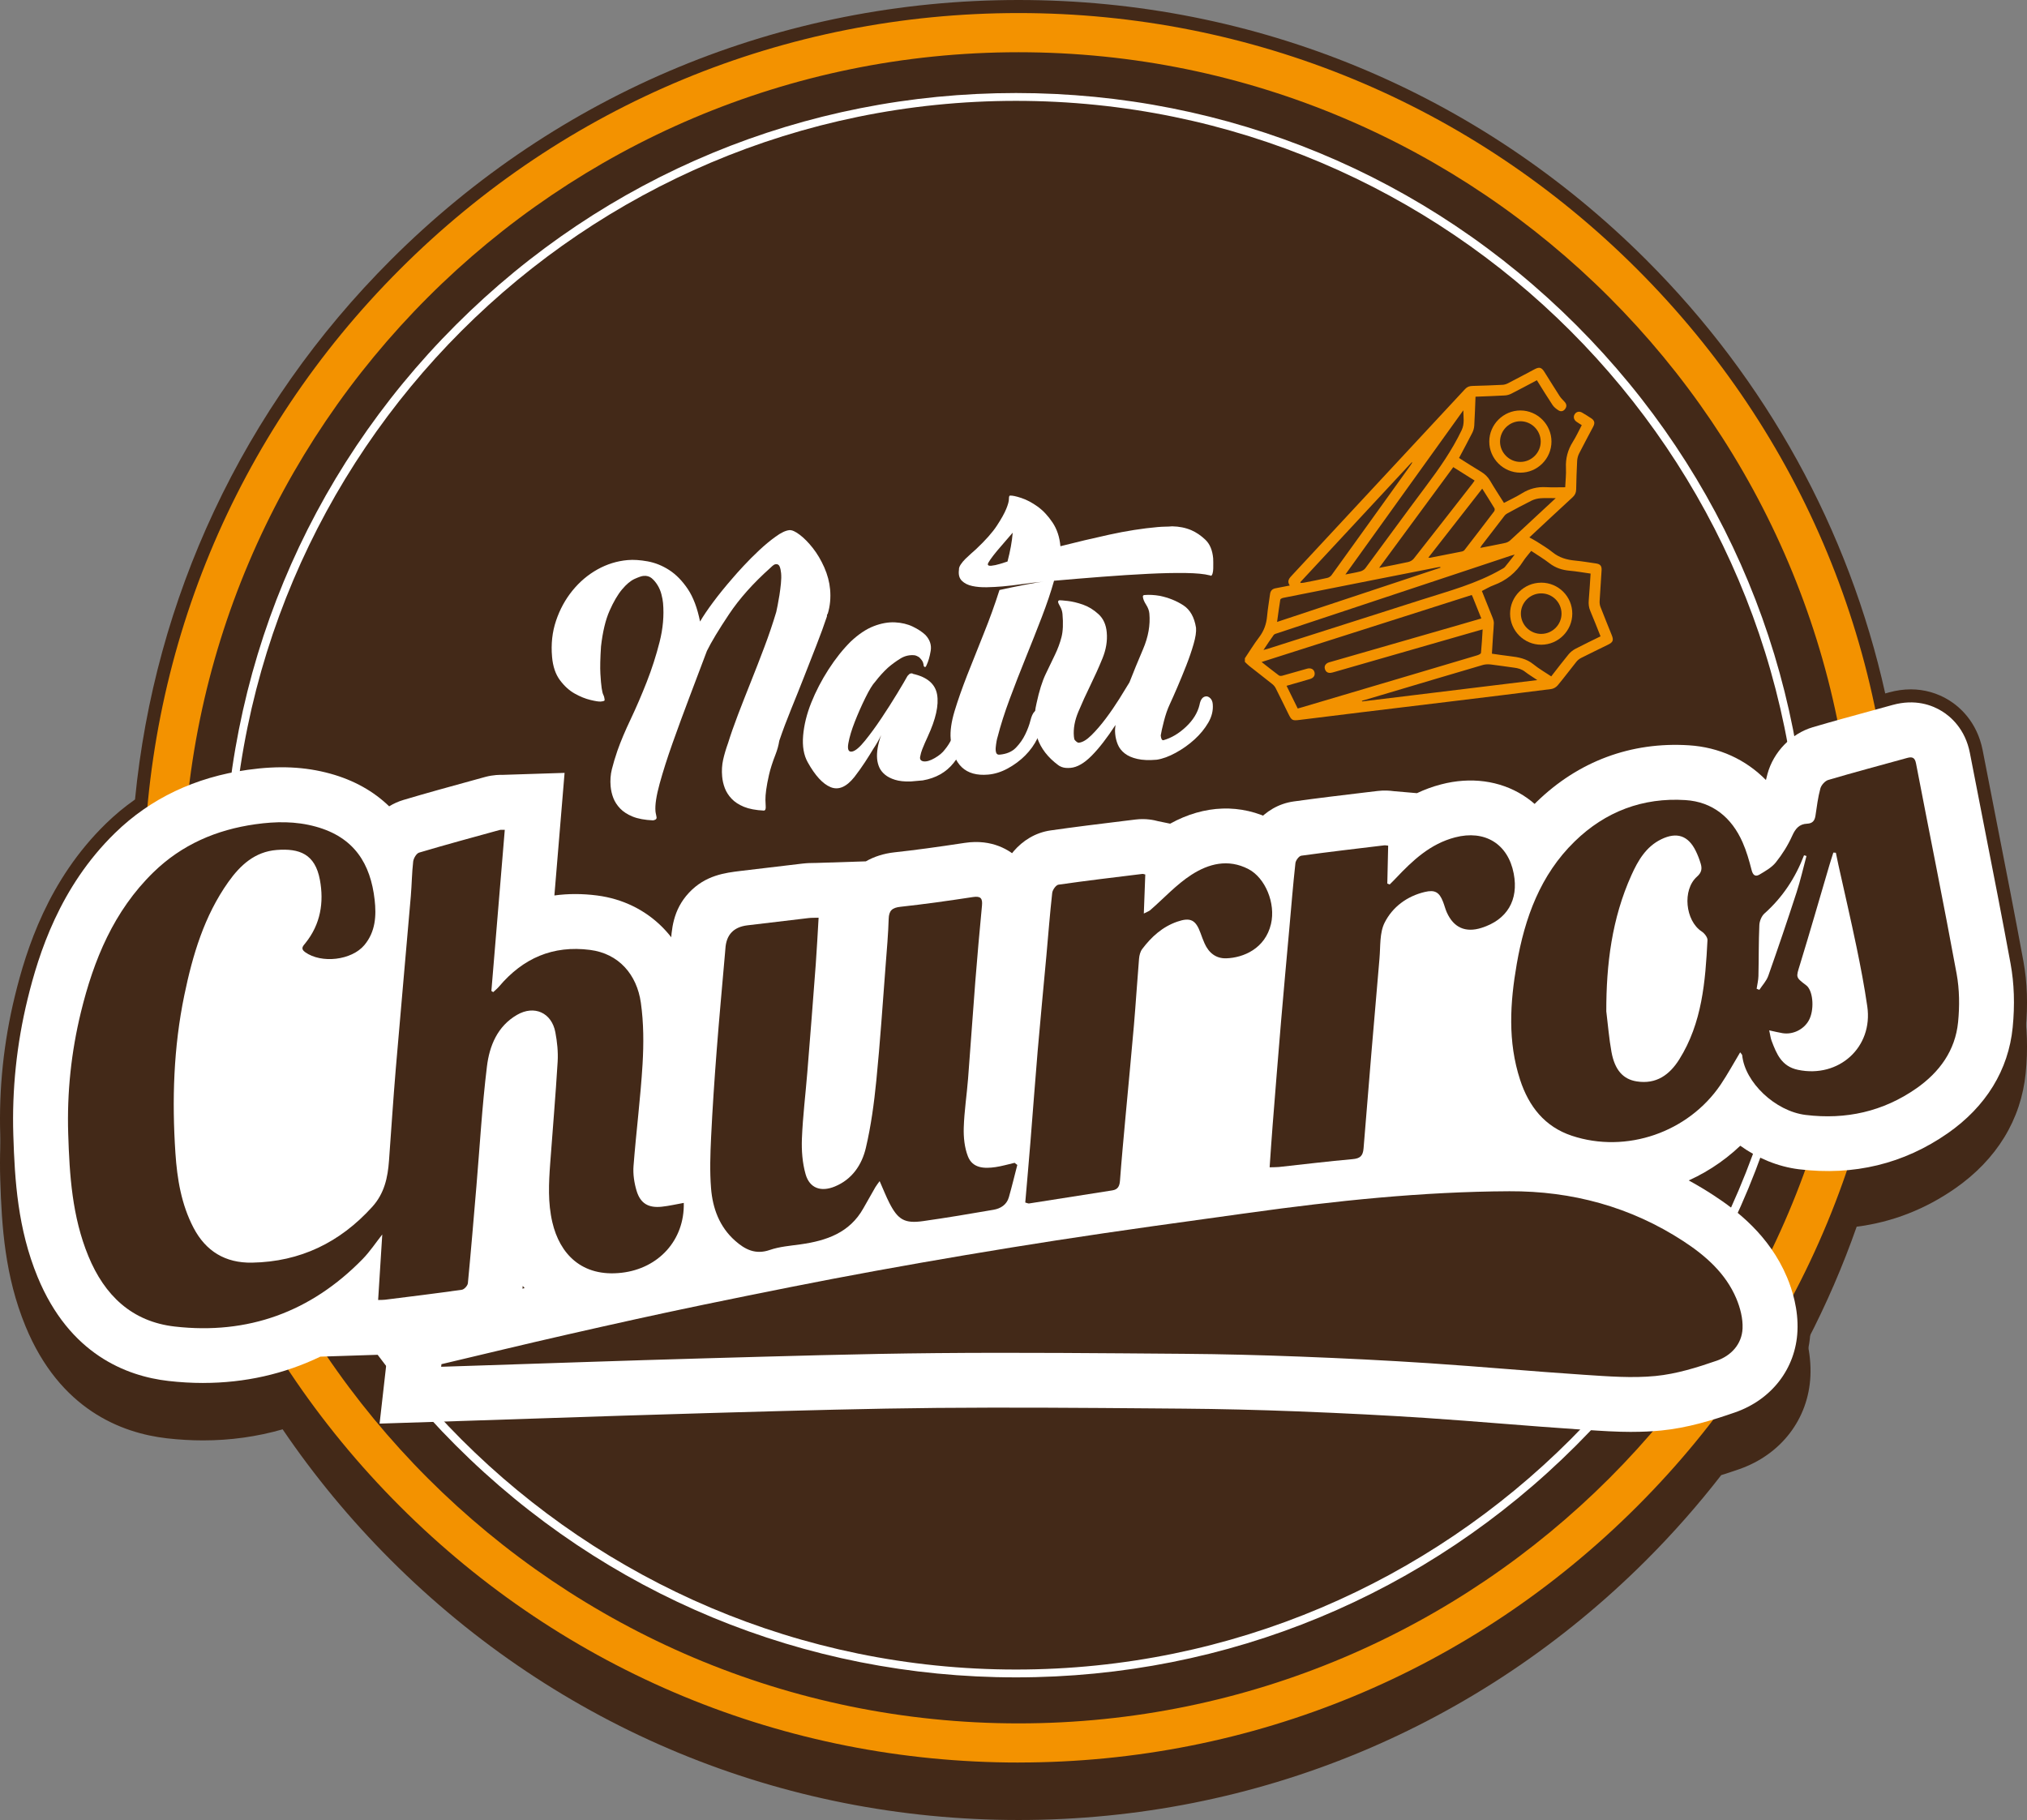 <svg viewBox="0 0 776.05 696.89" xmlns="http://www.w3.org/2000/svg" id="Camada_2">
  <rect x="0" y="0" width="776.05" height="696.89" fill="#808080" stroke="none"/>
  <defs>
    <style>
      .cls-1 {
        fill: #432918;
      }

      .cls-2 {
        fill: #fff;
      }

      .cls-3 {
        fill: #606060;
      }

      .cls-4 {
        fill: #f39200;
      }
    </style>
  </defs>
  <g data-name="Camada_1" id="Camada_1-2">
    <g>
      <path d="M389.97,677.39c-90.13,0-174.88-35.1-238.61-98.84-15.67-15.67-29.83-32.88-42.1-51.18-10.06,3.1-20.65,4.67-31.5,4.67-4.45,0-9.02-.26-13.57-.79-16.79-1.93-39.47-10.67-52.1-41.37-7.74-18.8-8.93-37.54-9.48-55.13-.56-17.7,1.3-35.45,5.52-52.77,4.32-17.74,12.57-43.77,34.18-64.84,3.61-3.52,7.57-6.76,11.77-9.63,3.66-38.63,13.8-75.9,30.15-110.77,16.57-35.34,39.16-67.45,67.14-95.42C215.09,37.6,299.83,2.5,389.97,2.5s174.88,35.1,238.61,98.84c46.23,46.23,77.77,104.03,91.31,167.3,1.33-.36,2.66-.73,4-1.1,2.59-.71,5.17-1.08,7.67-1.08,4.72,0,9.33,1.31,13.32,3.79,3.55,2.21,9.8,7.43,11.76,17.63,1.83,9.5,3.69,18.99,5.55,28.49l.08.39c3.33,16.96,6.77,34.49,9.95,51.84,1.42,7.76,1.71,16.18.83,25.03-1.68,17.05-10.64,31.7-25.91,42.35-11.62,8.1-24.45,12.96-38.17,14.44-5.44,15.75-12.1,31.18-19.81,45.9,1.16,4.62,1.65,9.14,1.46,13.45-.7,15.4-10.53,28.22-25.64,33.46-2.67.93-5.13,1.74-7.5,2.47-8.93,11.56-18.65,22.62-28.9,32.87-63.74,63.73-148.48,98.84-238.61,98.84Z" class="cls-1"></path>
      <path d="M389.97,5c89.47,0,173.58,34.84,236.84,98.1,46.87,46.87,78.12,105.19,91.18,168.65,2.19-.6,4.38-1.2,6.56-1.8,2.52-.7,4.86-.99,7.01-.99,5.19,0,9.24,1.7,12,3.41,3.21,1.99,8.85,6.71,10.63,15.98,1.85,9.63,3.74,19.26,5.63,28.89,3.33,16.95,6.76,34.47,9.95,51.81,1.38,7.53,1.65,15.72.8,24.33-1.61,16.3-10.2,30.32-24.85,40.54-11.77,8.21-24.69,12.93-38.58,14.16-5.61,16.49-12.5,32.51-20.63,47.92,1.08,4,1.85,8.69,1.62,13.64-.65,14.35-9.83,26.31-23.96,31.21-2.65.92-5.38,1.82-8.18,2.67-8.92,11.61-18.65,22.73-29.17,33.26-63.26,63.26-147.38,98.1-236.84,98.1s-173.58-34.84-236.84-98.1c-16.17-16.18-30.48-33.72-42.83-52.36-10.33,3.39-21.22,5.12-32.54,5.12-4.37,0-8.8-.26-13.29-.77-16.13-1.85-37.9-10.26-50.08-39.83-7.58-18.42-8.75-36.9-9.29-54.26-.55-17.47,1.28-35,5.45-52.09,4.25-17.44,12.35-43.02,33.49-63.64,3.85-3.75,8-7.08,12.41-10.01,7.09-77.76,40.78-149.94,96.68-205.83C216.39,39.84,300.5,5,389.97,5M389.97,0c-90.8,0-176.17,35.36-240.38,99.57-28.18,28.18-50.93,60.52-67.63,96.13-16.31,34.78-26.49,71.93-30.27,110.43-3.97,2.79-7.71,5.89-11.14,9.24-22.07,21.52-30.46,48-34.86,66.04C1.41,398.94-.47,416.92.1,434.84c.56,17.81,1.77,36.81,9.67,56,13.1,31.83,36.67,40.9,54.13,42.9,4.65.53,9.31.8,13.86.8,10.46,0,20.69-1.43,30.45-4.24,12.12,17.86,26.03,34.68,41.38,50.02,64.21,64.21,149.58,99.57,240.38,99.57s176.17-35.36,240.38-99.57c10.14-10.14,19.77-21.06,28.63-32.48,2.16-.68,4.41-1.42,6.83-2.26,16.1-5.59,26.57-19.27,27.32-35.71.19-4.26-.24-8.71-1.3-13.24,7.35-14.12,13.73-28.87,19.01-43.92,13.55-1.72,26.23-6.65,37.75-14.69,15.88-11.08,25.21-26.35,26.96-44.15.89-9.08.6-17.73-.86-25.72-3.19-17.37-6.63-34.91-9.96-51.87l-.07-.35c-1.83-9.35-3.73-19.01-5.56-28.52-2.14-11.14-9-16.86-12.9-19.28-4.39-2.73-9.45-4.17-14.64-4.17-2.73,0-5.53.39-8.34,1.17-.48.13-.97.27-1.45.4-13.95-62.73-45.48-120.02-91.42-165.96C566.14,35.36,480.77,0,389.97,0h0Z" class="cls-1"></path>
    </g>
    <g>
      <path d="M389.97,694.39c-90.13,0-174.88-35.1-238.61-98.84-15.67-15.67-29.83-32.88-42.1-51.18-10.06,3.1-20.65,4.67-31.5,4.67-4.45,0-9.02-.26-13.57-.79-16.79-1.93-39.47-10.67-52.1-41.37-7.74-18.8-8.93-37.54-9.48-55.13-.56-17.7,1.3-35.45,5.52-52.77,4.32-17.74,12.57-43.77,34.18-64.84,3.61-3.52,7.57-6.76,11.77-9.63,3.66-38.63,13.8-75.9,30.15-110.77,16.57-35.34,39.16-67.45,67.14-95.42,63.74-63.73,148.48-98.84,238.61-98.84s174.88,35.1,238.61,98.84c46.23,46.23,77.77,104.03,91.31,167.3,1.33-.36,2.66-.73,4-1.1,2.59-.71,5.17-1.08,7.67-1.08,4.72,0,9.33,1.31,13.32,3.79,3.55,2.21,9.8,7.43,11.76,17.63,1.83,9.5,3.69,18.99,5.55,28.49l.08.39c3.33,16.96,6.77,34.49,9.95,51.84,1.42,7.76,1.71,16.18.83,25.03-1.68,17.05-10.64,31.7-25.91,42.35-11.62,8.1-24.45,12.96-38.17,14.44-5.44,15.75-12.1,31.18-19.81,45.9,1.16,4.62,1.65,9.14,1.46,13.45-.7,15.4-10.53,28.22-25.64,33.46-2.67.93-5.13,1.74-7.5,2.47-8.93,11.56-18.65,22.62-28.9,32.87-63.74,63.73-148.48,98.84-238.61,98.84Z" class="cls-1"></path>
      <path d="M389.97,22c89.47,0,173.58,34.84,236.84,98.1,46.87,46.87,78.12,105.19,91.18,168.65,2.19-.6,4.38-1.2,6.56-1.8,2.52-.7,4.86-.99,7.01-.99,5.19,0,9.24,1.7,12,3.41,3.21,1.99,8.85,6.71,10.63,15.98,1.85,9.63,3.74,19.26,5.63,28.89,3.33,16.95,6.76,34.47,9.95,51.81,1.38,7.53,1.65,15.72.8,24.33-1.61,16.3-10.2,30.32-24.85,40.54-11.77,8.21-24.69,12.93-38.58,14.16-5.61,16.49-12.5,32.51-20.63,47.92,1.08,4,1.85,8.69,1.62,13.64-.65,14.35-9.83,26.31-23.96,31.21-2.65.92-5.38,1.82-8.18,2.67-8.92,11.61-18.65,22.73-29.17,33.26-63.26,63.26-147.38,98.1-236.84,98.1s-173.58-34.84-236.84-98.1c-16.17-16.18-30.48-33.72-42.83-52.36-10.33,3.39-21.22,5.12-32.54,5.12-4.37,0-8.8-.26-13.29-.77-16.13-1.85-37.9-10.26-50.08-39.83-7.58-18.42-8.75-36.9-9.29-54.26-.55-17.47,1.28-35,5.45-52.09,4.25-17.44,12.35-43.02,33.49-63.64,3.85-3.75,8-7.08,12.41-10.01,7.09-77.76,40.78-149.94,96.68-205.83,63.26-63.26,147.38-98.1,236.84-98.1M389.97,17c-90.8,0-176.17,35.36-240.38,99.57-28.18,28.18-50.93,60.52-67.63,96.13-16.31,34.78-26.49,71.93-30.27,110.43-3.97,2.79-7.71,5.89-11.14,9.24-22.07,21.52-30.46,48-34.86,66.04C1.41,415.94-.47,433.92.1,451.84c.56,17.81,1.77,36.81,9.67,56,13.1,31.83,36.67,40.9,54.13,42.9,4.65.53,9.31.8,13.86.8,10.46,0,20.69-1.43,30.45-4.24,12.12,17.86,26.03,34.68,41.38,50.02,64.21,64.21,149.58,99.57,240.38,99.57s176.17-35.36,240.38-99.57c10.14-10.14,19.77-21.06,28.63-32.48,2.16-.68,4.41-1.42,6.83-2.26,16.1-5.59,26.57-19.27,27.32-35.71.19-4.26-.24-8.71-1.3-13.24,7.35-14.12,13.73-28.87,19.01-43.92,13.55-1.72,26.23-6.65,37.75-14.69,15.88-11.08,25.21-26.35,26.96-44.15.89-9.08.6-17.73-.86-25.72-3.19-17.37-6.63-34.91-9.96-51.87l-.07-.35c-1.83-9.35-3.73-19.01-5.56-28.52-2.14-11.14-9-16.86-12.9-19.28-4.39-2.73-9.45-4.17-14.64-4.17-2.73,0-5.53.39-8.34,1.17-.48.13-.97.27-1.45.4-13.95-62.73-45.48-120.02-91.42-165.96-64.21-64.21-149.58-99.57-240.38-99.57h0Z" class="cls-1"></path>
    </g>
    <g>
      <g>
        <circle r="327.45" cy="339.95" cx="389.97" class="cls-1"></circle>
        <path d="M389.97,674.89c-89.47,0-173.58-34.84-236.84-98.1-63.26-63.26-98.1-147.38-98.1-236.84s34.84-173.58,98.1-236.84C216.39,39.84,300.5,5,389.97,5s173.58,34.84,236.84,98.1c63.26,63.26,98.1,147.38,98.1,236.84s-34.84,173.58-98.1,236.84c-63.26,63.26-147.38,98.1-236.84,98.1ZM389.97,20c-176.42,0-319.95,143.53-319.95,319.95s143.53,319.95,319.95,319.95,319.95-143.53,319.95-319.95S566.39,20,389.97,20Z" class="cls-4"></path>
      </g>
      <path d="M388.97,642.28c-81.02,0-157.2-31.55-214.49-88.84-57.29-57.29-88.84-133.47-88.84-214.49s31.55-157.2,88.84-214.49c57.29-57.29,133.47-88.84,214.49-88.84s157.2,31.55,214.49,88.84c57.29,57.29,88.84,133.47,88.84,214.49s-31.55,157.2-88.84,214.49c-57.29,57.29-133.47,88.84-214.49,88.84ZM388.97,38.62c-165.6,0-300.33,134.73-300.33,300.33s134.73,300.33,300.33,300.33,300.33-134.73,300.33-300.33S554.57,38.62,388.97,38.62Z" class="cls-2"></path>
      <g>
        <ellipse transform="translate(-325.61 376.12) rotate(-69.88)" ry="17.48" rx="49.98" cy="421.07" cx="106.35" class="cls-2"></ellipse>
        <path d="M91.5,489.41c-3.83,0-7.09-.79-9.56-1.69-7.77-2.84-20.73-11.57-20.35-38.02.18-12.3,3.24-27.17,8.62-41.86s12.65-28.02,20.45-37.53c16.79-20.45,32.33-18.73,40.09-15.88,7.77,2.84,20.74,11.57,20.35,38.02-.18,12.3-3.24,27.17-8.62,41.86h0c-5.38,14.69-12.65,28.02-20.45,37.53-11.45,13.94-22.32,17.58-30.54,17.58Z" class="cls-2"></path>
      </g>
      <g>
        <ellipse transform="translate(-30.86 775.88) rotate(-69.88)" ry="17.48" rx="49.98" cy="410.03" cx="539.79" class="cls-2"></ellipse>
        <path d="M524.94,478.37c-3.83,0-7.09-.79-9.56-1.7-7.76-2.84-20.73-11.56-20.35-38.02.18-12.3,3.24-27.17,8.62-41.86,5.38-14.69,12.65-28.02,20.45-37.53,16.79-20.45,32.33-18.73,40.09-15.88,7.76,2.84,20.73,11.56,20.35,38.02-.18,12.3-3.24,27.17-8.62,41.86s-12.65,28.02-20.45,37.53c-11.45,13.94-22.32,17.58-30.54,17.58Z" class="cls-2"></path>
      </g>
      <g>
        <ellipse transform="translate(-89.38 695.45) rotate(-69.88)" ry="17.48" rx="49.98" cy="411.68" cx="452.98" class="cls-2"></ellipse>
        <path d="M438.13,480.02c-3.83,0-7.09-.79-9.56-1.69-7.77-2.84-20.73-11.57-20.35-38.02.18-12.3,3.24-27.17,8.62-41.86,5.38-14.69,12.65-28.02,20.45-37.53,16.79-20.45,32.32-18.73,40.09-15.88,7.77,2.84,20.73,11.57,20.35,38.02-.18,12.3-3.24,27.17-8.62,41.86h0c-5.38,14.69-12.65,28.02-20.45,37.53-11.45,13.94-22.32,17.58-30.54,17.58Z" class="cls-2"></path>
      </g>
      <g>
        <g>
          <path d="M193.26,317.7c-1.73,20.81-3.43,41.27-5.13,61.74.23.15.47.3.7.45.77-.73,1.61-1.39,2.29-2.2,9.13-10.77,20.53-15.8,34.8-13.96,10.96,1.41,17.91,9.39,19.44,20.25,1.09,7.71,1.11,15.67.65,23.47-.78,13.03-2.46,26-3.46,39.02-.24,3.12.26,6.45,1.16,9.46,1.46,4.89,4.54,6.67,9.66,6.13,2.82-.3,5.61-.96,8.42-1.46.33,14.29-9.68,25.13-23.78,26.75-15.3,1.76-23.73-7.28-26.54-19.33-1.75-7.51-1.38-14.96-.83-22.47.95-13.02,2.08-26.03,2.86-39.06.22-3.72-.19-7.56-.88-11.23-1.41-7.5-8.08-10.49-14.68-6.66-7.52,4.36-10.55,11.88-11.51,19.72-1.87,15.26-2.74,30.64-4.04,45.97-1.05,12.36-2.07,24.72-3.26,37.06-.09.93-1.39,2.37-2.28,2.5-9.78,1.4-19.59,2.59-29.4,3.82-.84.11-1.7.07-2.68.1.54-8.58,1.06-16.81,1.58-25.08-2.47,3.13-4.73,6.57-7.56,9.46-19.75,20.2-43.86,29-71.91,25.79-16.41-1.88-26.87-11.94-33.05-26.96-6.21-15.09-7.22-30.94-7.72-46.92-.49-15.71,1.15-31.23,4.86-46.46,4.89-20.05,12.58-38.78,27.75-53.58,10.88-10.61,24.12-16.31,39.07-18.41,7.77-1.09,15.42-1.21,23.12.92,14.76,4.07,20.96,14.24,22.52,28,.7,6.17.32,12.25-3.91,17.33-4.91,5.88-16.48,7.18-22.7,2.73-1.89-1.35-.8-2.35.14-3.51,5.76-7.17,7.12-15.56,5.51-24.19-1.84-9.91-7.84-12.1-16.52-11.43-8.36.65-13.96,5.82-18.52,12.24-9.25,13.03-13.67,27.96-16.86,43.35-4.15,20.01-4.76,40.24-3.41,60.53.66,9.85,2.25,19.58,6.92,28.53,4.73,9.05,12.23,13.55,22.4,13.37,18.48-.33,33.67-7.71,46.03-21.36,4.65-5.14,5.95-11.21,6.42-17.71.86-11.7,1.61-23.41,2.59-35.11,1.86-22.06,3.87-44.1,5.76-66.16.38-4.41.4-8.86.91-13.26.15-1.24,1.24-3.1,2.28-3.41,10.21-3.04,20.51-5.82,30.78-8.65.5-.14,1.06-.05,2.02-.08Z" class="cls-2"></path>
          <path d="M169.02,522.35c16.1-3.8,32.17-7.71,48.3-11.37,17.43-3.96,34.88-7.86,52.39-11.47,21.75-4.48,43.53-8.88,65.37-12.86,23.05-4.2,46.15-8.1,69.31-11.69,24.58-3.8,49.23-7.16,73.87-10.57,33.05-4.58,66.22-8.1,99.62-8.25,23.98-.11,46.44,5.96,66.6,19.11,8.49,5.54,16.21,12.3,20.28,21.96,1.5,3.56,2.56,7.68,2.39,11.48-.28,6.07-4.44,10.44-9.87,12.33-7.59,2.63-15.49,5.08-23.43,5.86-8.99.88-18.19.14-27.26-.45-19.82-1.31-39.6-3.13-59.42-4.44-16.51-1.09-33.04-1.9-49.57-2.54-14.77-.57-29.55-.95-44.33-1.06-31.57-.24-63.15-.56-94.71-.27-29.58.27-59.15,1.18-88.72,2-30.46.85-60.9,1.94-91.36,2.92-3.19.1-6.38.2-9.58.31.04-.33.08-.66.11-1Z" class="cls-3"></path>
          <path d="M666.24,402.93c-2.59,4.32-4.85,8.48-7.48,12.38-12.34,18.25-36.1,26.52-56.99,19.57-10.35-3.44-16.45-11.21-19.78-21.38-4.81-14.68-3.86-29.6-1.29-44.39,3.06-17.57,8.99-34.09,22.21-46.95,11.75-11.44,26.07-16.84,42.38-15.8,10.39.66,17.68,6.68,21.86,16.14,1.51,3.41,2.54,7.06,3.47,10.68.49,1.91,1.42,2.64,2.98,1.72,2.25-1.34,4.71-2.71,6.29-4.69,2.47-3.09,4.64-6.54,6.25-10.14,1.23-2.75,2.69-4.54,5.71-4.67,2.08-.09,2.92-1.14,3.21-3.05.53-3.5.95-7.04,1.88-10.44.36-1.3,1.78-2.9,3.05-3.27,10.01-2.95,20.1-5.63,30.16-8.41,1.95-.54,2.98-.2,3.42,2.13,5.16,26.85,10.61,53.64,15.54,80.52,1.1,6.01,1.16,12.38.56,18.48-1.07,10.89-7.12,19.2-15.96,25.38-12.75,8.9-27.01,12.06-42.4,10.18-11.62-1.42-23.27-12.47-24.3-22.86-.03-.27-.35-.52-.77-1.1ZM614.99,387.32c.64,5.16,1.04,10.36,1.97,15.47,1.27,6.97,4.49,10.46,9.61,11.28,7.55,1.21,12.64-2.51,16.36-8.44,8.75-13.97,9.98-29.79,10.79-45.65.06-1.08-1.17-2.62-2.22-3.31-6.27-4.11-7.49-15.95-1.8-20.99,1.78-1.57,2-3.05,1.44-4.93-.5-1.69-1.14-3.36-1.92-4.94-2.88-5.85-7.22-7.33-13.15-4.47-5.89,2.85-8.95,8.17-11.47,13.76-7.49,16.6-9.66,34.2-9.62,52.23ZM677.35,394.54c.42,1.86.53,2.96.91,3.96,1.9,5.02,3.8,9.83,10.12,11.15,15.6,3.26,28.8-8.62,26.52-24.31-1.11-7.64-2.56-15.23-4.13-22.79-2.18-10.49-4.61-20.93-6.93-31.39-.34-1.54-.65-3.09-.97-4.64-.32-.02-.64-.04-.96-.06-.51,1.63-1.05,3.24-1.53,4.88-3.75,12.7-7.39,25.43-11.28,38.09-1.47,4.8-1.73,4.72,2.32,7.78.18.13.35.27.5.43,2.35,2.47,2.68,9.23.64,13-1.91,3.53-6.1,5.62-10.1,4.97-1.49-.24-2.96-.62-5.11-1.08ZM691.62,327.77l-.93-.28c-3.3,8.63-8.21,16.11-15.14,22.28-1.12.99-1.9,2.91-1.97,4.44-.29,6.5-.2,13.02-.35,19.53-.04,1.63-.45,3.24-.69,4.86.35.14.69.28,1.04.42,1.16-1.77,2.72-3.4,3.41-5.34,3.75-10.62,7.36-21.28,10.84-31.99,1.49-4.57,2.54-9.28,3.79-13.92Z" class="cls-2"></path>
          <path d="M389.48,446.07c-1.07,4.12-2.06,8.26-3.23,12.36-.82,2.88-3.14,4.33-5.88,4.8-8.97,1.55-17.95,3.07-26.96,4.34-7.04,1-9.61-.5-12.91-6.96-1.3-2.55-2.34-5.24-3.72-8.35-.62.87-1.19,1.56-1.64,2.32-1.55,2.68-3.08,5.38-4.59,8.08-5.25,9.39-14.15,12.42-24.04,13.81-3.96.56-8.05.86-11.78,2.15-5.5,1.91-9.52-.18-13.32-3.56-5.99-5.33-8.57-12.41-9.18-20.07-.52-6.47-.29-13.03.02-19.53.53-11.05,1.28-22.1,2.13-33.13.96-12.47,2.12-24.92,3.2-37.37.05-.55.11-1.1.14-1.66q.46-8.01,8.42-8.98c7.83-.95,15.66-1.88,23.49-2.79,1.07-.12,2.17-.08,3.78-.13-.37,6.12-.65,11.92-1.08,17.72-1.03,13.79-2.11,27.58-3.23,41.36-.68,8.49-1.74,16.97-2.08,25.47-.18,4.55.17,9.32,1.41,13.67,1.54,5.38,5.87,6.88,11.17,4.71,6.64-2.72,10.37-8.31,11.89-14.76,2-8.46,3.16-17.17,4.02-25.83,1.47-14.74,2.44-29.54,3.58-44.32.45-5.85.97-11.7,1.15-17.56.1-3.2,1.33-4.29,4.51-4.64,9.27-1.01,18.52-2.32,27.74-3.73,2.98-.45,3.74.48,3.47,3.28-.93,9.69-1.79,19.39-2.56,29.1-.98,12.36-1.79,24.73-2.76,37.08-.49,6.29-1.47,12.55-1.66,18.85-.11,3.66.28,7.6,1.59,10.97,1.79,4.61,6.28,4.75,10.55,4.13,2.47-.36,4.88-1.08,7.32-1.64.35.27.69.54,1.04.81Z" class="cls-2"></path>
          <path d="M392.53,460.45c.68-7.9,1.37-15.6,1.99-23.31.94-11.58,1.77-23.17,2.76-34.75,1.04-12.13,2.22-24.24,3.33-36.36.73-8.05,1.34-16.1,2.24-24.13.13-1.16,1.43-3.01,2.39-3.15,10.67-1.53,21.37-2.8,32.07-4.11.4-.05.82.15,1.17.22-.18,4.86-.36,9.57-.56,14.94,1.25-.65,1.95-.86,2.45-1.29,5.24-4.55,10.01-9.82,15.79-13.55,6.54-4.22,14.01-6.22,21.79-2.19,6.48,3.36,10.51,13.12,8.66,21.02-2.22,9.47-10.61,12.96-17.14,13.16-3.96.12-6.67-2.12-8.27-5.66-.59-1.31-1.08-2.67-1.57-4.02-1.83-5.06-3.87-6.09-8.87-4.37-5.68,1.95-9.92,5.81-13.45,10.48-.75.99-1.11,2.44-1.22,3.72-.71,8.49-1.23,17-1.96,25.49-1,11.68-2.16,23.35-3.22,35.03-.74,8.16-1.51,16.31-2.12,24.48-.16,2.06-.77,3.37-2.93,3.71-10.63,1.66-21.27,3.35-31.9,5.01-.29.05-.62-.15-1.42-.36Z" class="cls-2"></path>
          <path d="M531.47,323.82c-.12,5.14-.22,9.82-.33,14.5.3.12.6.23.91.35.79-.8,1.6-1.57,2.36-2.39,6.44-6.81,13.14-13.15,22.66-15.64,11.35-2.97,20.28,2.42,22.47,13.86,1.94,10.16-2.53,17.7-12.35,20.79-6.12,1.93-10.66-.08-13.28-5.95-.58-1.31-.91-2.72-1.44-4.06-1.42-3.66-3.11-4.65-6.94-3.75-6.87,1.62-12.39,5.77-15.41,11.75-1.97,3.89-1.57,9.05-1.97,13.66-2.1,24.25-4.16,48.51-6.1,72.77-.24,2.95-1.35,3.89-4.25,4.14-9.4.83-18.77,1.99-28.15,3-.97.1-1.95.07-3.56.12.39-5.59.73-10.93,1.16-16.28,1.05-13.24,2.1-26.47,3.22-39.7,1-11.79,2.09-23.58,3.15-35.37.75-8.38,1.42-16.76,2.34-25.12.12-1.06,1.36-2.72,2.26-2.85,10.55-1.46,21.14-2.69,31.72-3.96.51-.06,1.05.08,1.54.12Z" class="cls-2"></path>
        </g>
        <g>
          <path d="M77.76,529.55c-4.37,0-8.8-.26-13.29-.77-16.13-1.85-37.9-10.26-50.08-39.83-7.58-18.41-8.75-36.9-9.29-54.26-.55-17.47,1.28-35,5.45-52.1,4.25-17.44,12.35-43.02,33.49-63.64,13.54-13.21,30.64-21.34,50.81-24.18,11.88-1.67,21.93-1.2,31.62,1.47,8.98,2.48,16.55,6.72,22.52,12.51,1.65-1.02,3.48-1.85,5.48-2.45,8.78-2.62,17.66-5.05,26.24-7.41l4.97-1.37c3.2-.88,5.87-.84,7-.83h.06s23.41-.75,23.41-.75l-3.9,46.94c5.25-.72,10.73-.72,16.37.01,19.9,2.57,34.64,17.54,37.55,38.14,1.17,8.27,1.43,17.31.81,27.66-.47,7.86-1.24,15.63-1.99,23.15-.24,2.37-.47,4.68-.68,6.97l17.92-3.19.57,24.49c.58,24.98-17.25,45.21-42.38,48.1-16.71,1.92-31.09-4.03-40.29-15.83-.03.33-.06.65-.09.98-1.03,10.62-9.72,19.76-20.21,21.26-8.53,1.22-17.13,2.29-25.45,3.33l-4.3.54c-1.78.22-3.23.24-4.19.24-.14,0-.28,0-.43,0l-22.82.74c-13.86,6.67-28.93,10.07-44.86,10.07ZM95.44,368.51c-1.87,5.66-3.22,11.39-4.33,16.75-3.4,16.38-4.38,34.33-3.02,54.87.6,9.05,2.02,15.28,4.59,20.21,1.11,2.13,1.32,2.12,3.41,2.09,12.3-.22,22.1-4.81,30.84-14.46.47-.52.84-2.35,1.04-5.15.28-3.77.54-7.54.81-11.31.55-7.85,1.12-15.97,1.8-24.02.55-6.55,1.12-13.15,1.69-19.72-9.64,1.42-19.81-.51-27.69-6.14-4.64-3.32-7.82-7.91-9.15-13.12ZM101.74,340.39h0ZM196.83,338.02h-.04s.02,0,.04,0Z" class="cls-2"></path>
          <path d="M624.83,548.29c-6.03,0-11.88-.39-17.6-.78l-2.01-.13c-10.06-.66-20.2-1.47-30.01-2.24-9.66-.76-19.65-1.55-29.41-2.2-15.04-.99-31.07-1.81-49-2.51-15.15-.59-29.84-.94-43.67-1.05l-10.94-.09c-27.37-.22-55.68-.44-83.42-.19-25.99.24-52.51.99-78.15,1.71l-10.18.29c-21.11.59-42.6,1.31-63.38,2-9.29.31-18.59.62-27.88.92l-33.85,1.09,4.51-39.81,14.38-3.39c4.91-1.16,9.81-2.33,14.72-3.5,11.04-2.63,22.45-5.35,33.76-7.92,16.85-3.83,34.91-7.88,52.81-11.56,20.8-4.28,43.17-8.82,65.85-12.95,23.49-4.28,46.99-8.24,69.86-11.78,21.82-3.38,43.97-6.44,65.39-9.4l8.81-1.22c27.76-3.84,64.48-8.28,102.41-8.45,28.8-.09,55.06,7.45,78.17,22.52,8.84,5.77,21.38,15.3,28.16,31.4,2.04,4.84,4.39,12.34,4.01,20.58-.65,14.35-9.83,26.31-23.96,31.21-8.66,3-18.08,5.92-28.27,6.92-3.76.37-7.45.51-11.07.51ZM399.26,497.02c14.55.05,29.03.16,43.26.28l10.92.09c14.27.11,29.4.47,44.98,1.08,18.31.71,34.71,1.55,50.13,2.57,10.04.66,20.16,1.46,29.96,2.24,9.68.77,19.68,1.56,29.46,2.2l2.06.14c7.81.52,15.18,1.02,21.77.37,3.94-.39,8.22-1.46,12.49-2.78-2.08-3.41-5.66-6.69-11.29-10.36-16.1-10.51-34.63-15.79-55.03-15.7-35.45.16-70.37,4.39-96.83,8.05l-8.82,1.22c-21.26,2.94-43.24,5.98-64.72,9.3-2.78.43-5.56.87-8.35,1.31Z" class="cls-2"></path>
          <path d="M617.19,458.37c-7.37,0-14.81-1.16-22.06-3.57-11.12-3.7-25.88-12.74-33.1-34.77-6.66-20.34-4.58-39.82-2.02-54.53,4.41-25.37,13.39-43.93,28.25-58.4,16.03-15.61,36.21-23.13,58.36-21.72,11.54.73,21.71,5.41,29.48,13.3.18-.77.37-1.55.59-2.35,2.3-8.43,9.12-15.45,17.36-17.88,7.54-2.22,15.15-4.3,22.5-6.31,2.67-.73,5.34-1.46,8-2.2,8.64-2.39,15.1,0,19.01,2.43,3.2,1.99,8.85,6.71,10.63,15.98,1.85,9.63,3.74,19.25,5.63,28.88,3.33,16.95,6.77,34.48,9.95,51.82,1.38,7.53,1.65,15.72.8,24.33-1.61,16.3-10.2,30.32-24.85,40.54-16.81,11.73-35.98,16.37-56.97,13.8-8.09-.99-15.84-4.25-22.47-9.01-13.29,12.64-30.98,19.65-49.1,19.65ZM624.7,395.09h0,0Z" class="cls-2"></path>
          <path d="M290.65,500.36c-6.93,0-14.99-2.32-23.19-9.61-9.47-8.42-15.06-20.21-16.16-34.09-.63-7.87-.34-15.59-.02-22.2.48-9.99,1.17-20.71,2.17-33.73.68-8.82,1.47-17.72,2.23-26.32.33-3.75.66-7.5.99-11.25l.05-.59c.01-.16.03-.33.04-.49.35-6.05.78-13.59,7.04-20.27,6.28-6.69,13.79-7.6,19.82-8.33,7.86-.95,15.72-1.89,23.58-2.8,1.77-.21,3.25-.23,4.43-.24.33,0,.7,0,1.1-.02l18.77-.6c3.17-1.82,6.87-3.01,10.98-3.46,7.74-.84,16.02-1.96,26.85-3.61,10.71-1.63,17.45,2.99,20.52,5.89,3.06,2.9,8.05,9.37,7.02,20.14-.99,10.35-1.82,19.76-2.53,28.75-.49,6.24-.94,12.48-1.4,18.72-.44,6.12-.89,12.24-1.37,18.36-.21,2.7-.49,5.28-.76,7.78-.03.27-.06.54-.09.81l2.8-.64,19.72,15.51-3.44,13.29c-.31,1.2-.61,2.4-.92,3.6-.76,2.99-1.54,6.09-2.45,9.26-2.98,10.43-11.39,17.8-22.49,19.72-10.23,1.77-18.83,3.2-27.6,4.44-7.2,1.02-13.46.34-18.84-2.05-10.77,8.51-23.08,10.24-28.07,10.95-.92.13-1.84.25-2.77.36-1.86.23-4.17.53-5.05.83-3.12,1.08-6.85,1.9-10.97,1.9Z" class="cls-2"></path>
          <path d="M393.86,481.82c-3.38,0-5.93-.79-7.07-1.17l-16.69-4.47,2.14-24.85c.46-5.34.92-10.61,1.35-15.89.37-4.62.73-9.25,1.09-13.87.53-6.86,1.08-13.96,1.68-20.98.67-7.84,1.41-15.77,2.13-23.43.41-4.35.81-8.7,1.21-13.04.21-2.35.42-4.7.62-7.05.49-5.7,1-11.59,1.66-17.5,1.03-9.21,8.48-19.91,20.26-21.6,9.26-1.33,18.58-2.47,27.6-3.57l4.91-.6c3.92-.48,7.08.21,8.69.65l4.56.94c13.15-7.27,27.1-7.75,39.62-1.25,14.92,7.74,23.46,27.26,19.44,44.44-3.98,17.03-18.84,28.83-36.97,29.36-5.1.15-9.96-.99-14.27-3.22-.24,3.19-.48,6.43-.76,9.66-.64,7.42-1.34,14.92-2.02,22.17-.41,4.32-.81,8.65-1.21,12.97l-.27,2.96c-.64,6.97-1.3,14.18-1.83,21.19-.91,12.07-9.01,21.05-20.62,22.87-4.8.75-9.6,1.51-14.4,2.26-5.84.92-11.68,1.84-17.52,2.75-1.17.18-2.28.26-3.32.26ZM390.72,440.06s-.02,0-.03,0c.01,0,.02,0,.03,0Z" class="cls-2"></path>
          <path d="M463.51,468.71l1.64-23.21c.12-1.74.24-3.45.36-5.15.26-3.82.52-7.56.81-11.3,1.03-13,2.09-26.45,3.23-39.82.7-8.27,1.46-16.65,2.19-24.74.32-3.57.65-7.15.96-10.72.17-1.94.34-3.88.51-5.82.56-6.43,1.14-13.07,1.86-19.7.99-9.13,8.43-19.73,20.25-21.37,9.2-1.28,18.49-2.39,27.47-3.46l4.63-.55c2.59-.31,4.68-.13,6.26.08l8.81.76c2.86-1.35,5.94-2.51,9.27-3.37,11.27-2.95,22.41-1.46,31.36,4.19,8.85,5.59,14.91,14.84,17.05,26.04,3.93,20.52-6.79,38.51-26.67,44.77-8.91,2.81-17.63,1.97-24.82-1.93-2.34,27.1-4.1,48.23-5.69,67.99-1.04,13.04-10.2,22.22-23.33,23.39-6.24.55-12.42,1.25-18.96,1.99-2.93.33-5.86.66-8.79.98-1.58.17-2.92.19-3.99.21-.34,0-.72.01-1.16.02l-23.26.75Z" class="cls-2"></path>
        </g>
        <g>
          <path d="M193.26,317.7c-1.73,20.81-3.43,41.27-5.13,61.74.23.15.47.3.7.45.77-.73,1.61-1.39,2.29-2.2,9.13-10.77,20.53-15.8,34.8-13.96,10.96,1.41,17.91,9.39,19.44,20.25,1.09,7.71,1.11,15.67.65,23.47-.78,13.03-2.46,26-3.46,39.02-.24,3.12.26,6.45,1.16,9.46,1.46,4.89,4.54,6.67,9.66,6.13,2.82-.3,5.61-.96,8.42-1.46.33,14.29-9.68,25.13-23.78,26.75-15.3,1.76-23.73-7.28-26.54-19.33-1.75-7.51-1.38-14.96-.83-22.47.95-13.02,2.08-26.03,2.86-39.06.22-3.72-.19-7.56-.88-11.23-1.41-7.5-8.08-10.49-14.68-6.66-7.52,4.36-10.55,11.88-11.51,19.72-1.87,15.26-2.74,30.64-4.04,45.97-1.05,12.36-2.07,24.72-3.26,37.06-.09.93-1.39,2.37-2.28,2.5-9.78,1.4-19.59,2.59-29.4,3.82-.84.11-1.7.07-2.68.1.54-8.58,1.06-16.81,1.58-25.08-2.47,3.13-4.73,6.57-7.56,9.46-19.75,20.2-43.86,29-71.91,25.79-16.41-1.88-26.87-11.94-33.05-26.96-6.21-15.09-7.22-30.94-7.72-46.92-.49-15.71,1.15-31.23,4.86-46.46,4.89-20.05,12.58-38.78,27.75-53.58,10.88-10.61,24.12-16.31,39.07-18.41,7.77-1.09,15.42-1.21,23.12.92,14.76,4.07,20.96,14.24,22.52,28,.7,6.17.32,12.25-3.91,17.33-4.91,5.88-16.48,7.18-22.7,2.73-1.89-1.35-.8-2.35.14-3.51,5.76-7.17,7.12-15.56,5.51-24.19-1.84-9.91-7.84-12.1-16.52-11.43-8.36.65-13.96,5.82-18.52,12.24-9.25,13.03-13.67,27.96-16.86,43.35-4.15,20.01-4.76,40.24-3.41,60.53.66,9.85,2.25,19.58,6.92,28.53,4.73,9.05,12.23,13.55,22.4,13.37,18.48-.33,33.67-7.71,46.03-21.36,4.65-5.14,5.95-11.21,6.42-17.71.86-11.7,1.61-23.41,2.59-35.11,1.86-22.06,3.87-44.1,5.76-66.16.38-4.41.4-8.86.91-13.26.15-1.24,1.24-3.1,2.28-3.41,10.21-3.04,20.51-5.82,30.78-8.65.5-.14,1.06-.05,2.02-.08Z" class="cls-1"></path>
          <path d="M169.02,522.35c16.1-3.8,32.17-7.71,48.3-11.37,17.43-3.96,34.88-7.86,52.39-11.47,21.75-4.48,43.53-8.88,65.37-12.86,23.05-4.2,46.15-8.1,69.31-11.69,24.58-3.8,49.23-7.16,73.87-10.57,33.05-4.58,66.22-8.1,99.62-8.25,23.98-.11,46.44,5.96,66.6,19.11,8.49,5.54,16.21,12.3,20.28,21.96,1.5,3.56,2.56,7.68,2.39,11.48-.28,6.07-4.44,10.44-9.87,12.33-7.59,2.63-15.49,5.08-23.43,5.86-8.99.88-18.19.14-27.26-.45-19.82-1.31-39.6-3.13-59.42-4.44-16.51-1.09-33.04-1.9-49.57-2.54-14.77-.57-29.55-.95-44.33-1.06-31.57-.24-63.15-.56-94.71-.27-29.58.27-59.15,1.18-88.72,2-30.46.85-60.9,1.94-91.36,2.92-3.19.1-6.38.2-9.58.31.04-.33.08-.66.11-1Z" class="cls-1"></path>
          <path d="M666.24,402.93c-2.59,4.32-4.85,8.48-7.48,12.38-12.34,18.25-36.1,26.52-56.99,19.57-10.35-3.44-16.45-11.21-19.78-21.38-4.81-14.68-3.86-29.6-1.29-44.39,3.06-17.57,8.99-34.09,22.21-46.95,11.75-11.44,26.07-16.84,42.38-15.8,10.39.66,17.68,6.68,21.86,16.14,1.51,3.41,2.54,7.06,3.47,10.68.49,1.91,1.42,2.64,2.98,1.72,2.25-1.34,4.71-2.71,6.29-4.69,2.47-3.09,4.64-6.54,6.25-10.14,1.23-2.75,2.69-4.54,5.71-4.67,2.08-.09,2.92-1.14,3.21-3.05.53-3.5.95-7.04,1.88-10.44.36-1.3,1.78-2.9,3.05-3.27,10.01-2.95,20.1-5.63,30.16-8.41,1.95-.54,2.98-.2,3.42,2.13,5.16,26.85,10.61,53.64,15.54,80.52,1.1,6.01,1.16,12.38.56,18.48-1.07,10.89-7.12,19.2-15.96,25.38-12.75,8.9-27.01,12.06-42.4,10.18-11.62-1.42-23.27-12.47-24.3-22.86-.03-.27-.35-.52-.77-1.1ZM614.99,387.32c.64,5.16,1.04,10.36,1.97,15.47,1.27,6.97,4.49,10.46,9.61,11.28,7.55,1.21,12.64-2.51,16.36-8.44,8.75-13.97,9.98-29.79,10.79-45.65.06-1.08-1.17-2.62-2.22-3.31-6.27-4.11-7.49-15.95-1.8-20.99,1.78-1.57,2-3.05,1.44-4.93-.5-1.69-1.14-3.36-1.92-4.94-2.88-5.85-7.22-7.33-13.15-4.47-5.89,2.85-8.95,8.17-11.47,13.76-7.49,16.6-9.66,34.2-9.62,52.23ZM677.35,394.54c.42,1.86.53,2.96.91,3.96,1.9,5.02,3.8,9.83,10.12,11.15,15.6,3.26,28.8-8.62,26.52-24.31-1.11-7.64-2.56-15.23-4.13-22.79-2.18-10.49-4.61-20.93-6.93-31.39-.34-1.54-.65-3.09-.97-4.64-.32-.02-.64-.04-.96-.06-.51,1.63-1.05,3.24-1.53,4.88-3.75,12.7-7.39,25.43-11.28,38.09-1.47,4.8-1.73,4.72,2.32,7.78.18.13.35.27.5.43,2.35,2.47,2.68,9.23.64,13-1.91,3.53-6.1,5.62-10.1,4.97-1.49-.24-2.96-.62-5.11-1.08ZM691.62,327.77l-.93-.28c-3.3,8.63-8.21,16.11-15.14,22.28-1.12.99-1.9,2.91-1.97,4.44-.29,6.5-.2,13.02-.35,19.53-.04,1.63-.45,3.24-.69,4.86.35.14.69.28,1.04.42,1.16-1.77,2.72-3.4,3.41-5.34,3.75-10.62,7.36-21.28,10.84-31.99,1.49-4.57,2.54-9.28,3.79-13.92Z" class="cls-1"></path>
          <path d="M389.48,446.07c-1.07,4.12-2.06,8.26-3.23,12.36-.82,2.88-3.14,4.33-5.88,4.8-8.97,1.55-17.95,3.07-26.96,4.34-7.04,1-9.61-.5-12.91-6.96-1.3-2.55-2.34-5.24-3.72-8.35-.62.87-1.19,1.56-1.64,2.32-1.55,2.68-3.08,5.38-4.59,8.08-5.25,9.39-14.15,12.42-24.04,13.81-3.96.56-8.05.86-11.78,2.15-5.5,1.91-9.52-.18-13.32-3.56-5.99-5.33-8.57-12.41-9.18-20.07-.52-6.47-.29-13.03.02-19.53.53-11.05,1.28-22.1,2.13-33.13.96-12.47,2.12-24.92,3.2-37.37.05-.55.11-1.1.14-1.66q.46-8.01,8.42-8.98c7.83-.95,15.66-1.88,23.49-2.79,1.07-.12,2.17-.08,3.78-.13-.37,6.12-.65,11.92-1.08,17.72-1.03,13.79-2.11,27.58-3.23,41.36-.68,8.49-1.74,16.97-2.08,25.47-.18,4.55.17,9.32,1.41,13.67,1.54,5.38,5.87,6.88,11.17,4.71,6.64-2.72,10.37-8.31,11.89-14.76,2-8.46,3.16-17.17,4.02-25.83,1.47-14.74,2.44-29.54,3.58-44.32.45-5.85.97-11.7,1.15-17.56.1-3.2,1.33-4.29,4.51-4.64,9.27-1.01,18.52-2.32,27.74-3.73,2.98-.45,3.74.48,3.47,3.28-.93,9.69-1.79,19.39-2.56,29.1-.98,12.36-1.79,24.73-2.76,37.08-.49,6.29-1.47,12.55-1.66,18.85-.11,3.66.28,7.6,1.59,10.97,1.79,4.61,6.28,4.75,10.55,4.13,2.47-.36,4.88-1.08,7.32-1.64.35.27.69.54,1.04.81Z" class="cls-1"></path>
          <path d="M392.53,460.45c.68-7.9,1.37-15.6,1.99-23.31.94-11.58,1.77-23.17,2.76-34.75,1.04-12.13,2.22-24.24,3.33-36.36.73-8.05,1.34-16.1,2.24-24.13.13-1.16,1.43-3.01,2.39-3.15,10.67-1.53,21.37-2.8,32.07-4.11.4-.05.82.15,1.17.22-.18,4.86-.36,9.57-.56,14.94,1.25-.65,1.95-.86,2.45-1.29,5.24-4.55,10.01-9.82,15.79-13.55,6.54-4.22,14.01-6.22,21.79-2.19,6.48,3.36,10.51,13.12,8.66,21.02-2.22,9.47-10.61,12.96-17.14,13.16-3.96.12-6.67-2.12-8.27-5.66-.59-1.31-1.08-2.67-1.57-4.02-1.83-5.06-3.87-6.09-8.87-4.37-5.68,1.95-9.92,5.81-13.45,10.48-.75.99-1.11,2.44-1.22,3.72-.71,8.49-1.23,17-1.96,25.49-1,11.68-2.16,23.35-3.22,35.03-.74,8.16-1.51,16.31-2.12,24.48-.16,2.06-.77,3.37-2.93,3.71-10.63,1.66-21.27,3.35-31.9,5.01-.29.05-.62-.15-1.42-.36Z" class="cls-1"></path>
          <path d="M531.47,323.82c-.12,5.14-.22,9.82-.33,14.5.3.12.6.23.91.35.79-.8,1.6-1.57,2.36-2.39,6.44-6.81,13.14-13.15,22.66-15.64,11.35-2.97,20.28,2.42,22.47,13.86,1.94,10.16-2.53,17.7-12.35,20.79-6.12,1.93-10.66-.08-13.28-5.95-.58-1.31-.91-2.72-1.44-4.06-1.42-3.66-3.11-4.65-6.94-3.75-6.87,1.62-12.39,5.77-15.41,11.75-1.97,3.89-1.57,9.05-1.97,13.66-2.1,24.25-4.16,48.51-6.1,72.77-.24,2.95-1.35,3.89-4.25,4.14-9.4.83-18.77,1.99-28.15,3-.97.1-1.95.07-3.56.12.39-5.59.73-10.93,1.16-16.28,1.05-13.24,2.1-26.47,3.22-39.7,1-11.79,2.09-23.58,3.15-35.37.75-8.38,1.42-16.76,2.34-25.12.12-1.06,1.36-2.72,2.26-2.85,10.55-1.46,21.14-2.69,31.72-3.96.51-.06,1.05.08,1.54.12Z" class="cls-1"></path>
        </g>
      </g>
      <g>
        <path d="M230.03,268.63c-.7.06-2.03-.14-3.97-.61-1.95-.47-3.96-1.28-6.04-2.45-2.08-1.16-3.96-2.88-5.65-5.14-1.68-2.26-2.69-5.23-3.01-8.89-.44-4.93.07-9.56,1.53-13.88,1.45-4.32,3.55-8.16,6.29-11.53,2.74-3.37,5.93-6.06,9.56-8.09,3.64-2.03,7.48-3.22,11.55-3.58,2.24-.2,4.8-.03,7.67.49,2.87.53,5.62,1.63,8.24,3.32,2.62,1.69,4.99,4.11,7.11,7.25,2.11,3.15,3.68,7.31,4.71,12.47,1.23-2.1,2.91-4.59,5.06-7.48,2.15-2.89,4.63-5.95,7.45-9.18.89-1.07,2.28-2.61,4.15-4.63,1.87-2.01,3.85-4,5.94-5.96,2.09-1.96,4.19-3.71,6.32-5.25,2.12-1.54,3.89-2.37,5.29-2.49.98-.09,2.3.51,3.97,1.78,1.67,1.27,3.34,2.97,5.01,5.09,1.67,2.13,3.13,4.59,4.37,7.39,1.23,2.8,1.98,5.61,2.23,8.43.29,3.24,0,6.32-.88,9.24-.26.31-.36.67-.33,1.09-1.12,3.37-2.45,7.03-4.01,11.01-1.56,3.97-3.14,8.02-4.75,12.14-1.62,4.12-3.26,8.24-4.95,12.37-1.68,4.13-3.2,8.16-4.54,12.12-.27,1.73-.75,3.47-1.44,5.24-1.15,2.94-1.98,5.54-2.49,7.78-.51,2.25-.87,4.16-1.08,5.74-.21,1.58-.31,2.87-.29,3.86.02.99.05,1.77.1,2.33.1,1.13-.13,1.72-.69,1.77-3.12-.15-5.67-.64-7.65-1.45-1.98-.82-3.55-1.85-4.72-3.1-1.17-1.24-2.03-2.59-2.58-4.03-.55-1.44-.9-2.94-1.03-4.49-.2-2.25-.07-4.39.38-6.42.46-2.03,1.08-4.14,1.88-6.34.99-3.21,2.26-6.84,3.8-10.88,1.55-4.04,3.19-8.23,4.93-12.58,1.74-4.34,3.46-8.79,5.18-13.35,1.72-4.55,3.23-9.02,4.54-13.4.1-.43.28-1.27.52-2.49.24-1.23.48-2.56.71-4,.22-1.44.41-2.91.56-4.42.15-1.5.17-2.82.07-3.95-.09-.98-.27-1.82-.54-2.51-.27-.68-.76-1-1.46-.94-.28.02-.55.12-.82.29-.27.17-.72.56-1.37,1.19-6.52,5.83-11.77,11.73-15.75,17.69-3.98,5.96-6.8,10.65-8.47,14.06-2.05,5.44-4.25,11.24-6.58,17.41-2.34,6.17-4.52,12.12-6.55,17.83-2.03,5.72-3.68,10.91-4.96,15.56-1.28,4.66-1.81,8.18-1.6,10.58.04.42.11.84.22,1.26.11.42.17.76.2,1.05.04.42-.12.72-.45.89-.34.17-.65.27-.93.29-3.17-.15-5.76-.63-7.76-1.44-2.01-.82-3.6-1.85-4.79-3.09-1.19-1.24-2.06-2.59-2.62-4.03-.56-1.44-.9-2.94-1.04-4.49-.2-2.25-.04-4.43.48-6.54.52-2.1,1.23-4.48,2.13-7.11,1.24-3.52,2.93-7.54,5.08-12.06,2.14-4.52,4.19-9.28,6.15-14.28,1.96-5,3.59-10.08,4.9-15.24,1.31-5.15,1.75-10.13,1.33-14.92-.09-.98-.29-2.1-.62-3.35-.32-1.25-.81-2.41-1.47-3.49-.66-1.08-1.41-1.97-2.25-2.68-.84-.7-1.89-1-3.15-.89-.7.06-1.83.45-3.39,1.15-1.56.71-3.17,2.06-4.83,4.05-1.66,1.99-3.26,4.73-4.79,8.2-1.53,3.47-2.61,8.01-3.25,13.6-.3,4.57-.38,8.06-.24,10.46.14,2.41.3,4.23.49,5.5.18,1.26.4,2.13.65,2.61.25.48.42,1.13.49,1.98.02.28-.46.47-1.43.55Z" class="cls-2"></path>
        <path d="M366.09,278.09c.31-1.3.76-2.2,1.35-2.68.59-.48,1.22-.6,1.87-.38.66.23,1.16.75,1.52,1.57.35.82.38,1.88.07,3.19-1,4.64-2.93,8.75-5.8,12.34-2.86,3.59-6.8,5.82-11.81,6.69l-4.63.41c-2.4.07-4.39-.14-5.99-.64-1.6-.5-2.89-1.16-3.88-2-.99-.83-1.71-1.77-2.16-2.79-.45-1.03-.71-2.1-.82-3.23-.22-2.54.28-5.56,1.53-9.08-.83,1.78-1.81,3.5-2.93,5.16-.99,1.65-2.07,3.38-3.25,5.19-1.19,1.81-2.53,3.71-4.05,5.68-3.05,3.82-6.08,5.12-9.09,3.89s-5.93-4.41-8.79-9.55c-1.51-2.7-2.09-6.1-1.75-10.18.35-4.08,1.38-8.29,3.12-12.63,1.74-4.34,3.94-8.58,6.61-12.73,2.67-4.14,5.5-7.69,8.49-10.66,3-2.82,5.94-4.79,8.8-5.89,2.87-1.11,5.58-1.59,8.14-1.47,2.55.13,4.83.67,6.82,1.63,1.99.96,3.6,2.02,4.84,3.19,1.72,1.84,2.39,3.87,2.02,6.1-.37,2.24-.91,4.09-1.63,5.58-.23.59-.5.76-.8.5-.15-.12-.24-.26-.25-.4-.08-.85-.31-1.53-.71-2.07-.4-.53-.75-.93-1.06-1.19-.6-.37-1.11-.61-1.55-.71-2-.25-3.87.17-5.61,1.24-1.74,1.08-3.33,2.25-4.78,3.51-1.7,1.57-3.31,3.35-4.83,5.33-1.04,1.09-2.3,3.15-3.79,6.19-1.5,3.04-2.85,6.11-4.06,9.2-1.21,3.09-2.03,5.82-2.45,8.2-.43,2.38.06,3.44,1.45,3.17,1.25-.25,2.89-1.64,4.93-4.17,2.04-2.52,4.12-5.37,6.24-8.54,2.12-3.17,4.14-6.33,6.05-9.48,1.91-3.15,3.23-5.4,3.96-6.74.51-.61.9-.93,1.19-.96l.63-.06.23.19c5.48,1.22,8.57,3.86,9.29,7.91.71,4.06-.48,9.41-3.56,16.08-.36.74-.74,1.59-1.15,2.55-.41.96-.73,1.73-.96,2.32-.35.88-.62,1.83-.81,2.84-.2,1.01.21,1.62,1.22,1.81,1.15.18,2.59-.23,4.34-1.24,1.75-1.01,3.06-2.11,3.94-3.33,1.02-1.23,1.92-2.65,2.69-4.29.77-1.63,1.31-3.17,1.61-4.62Z" class="cls-2"></path>
        <path d="M463.13,220.3c-2.03-.53-5.09-.83-9.19-.89-4.11-.06-8.9.04-14.38.31-5.49.27-11.35.65-17.6,1.13-6.25.48-12.39.99-18.41,1.52-1.18,4.22-2.75,8.87-4.7,13.94-1.95,5.07-4,10.26-6.15,15.56-2.15,5.3-4.19,10.56-6.13,15.77-1.94,5.21-3.49,10.07-4.64,14.58-.12.3-.24.84-.39,1.63-.14.79-.25,1.59-.32,2.37-.07.79-.01,1.46.18,2.01.19.55.63.8,1.34.73,2.66-.24,4.74-1.13,6.23-2.68,1.49-1.55,2.68-3.25,3.57-5.11.9-1.85,1.55-3.62,1.97-5.29.42-1.67.95-2.82,1.6-3.44.52-.47,1.06-.34,1.62.39.56.73.88,1.59.97,2.58.21,2.4-.28,4.82-1.48,7.27-1.2,2.45-2.77,4.65-4.71,6.59-1.95,1.95-4.17,3.6-6.66,4.96-2.49,1.36-5,2.15-7.52,2.37-8.69.77-13.48-3.78-14.35-13.64-.26-2.96.24-6.52,1.49-10.68,1.26-4.16,2.87-8.74,4.82-13.74,1.96-5,4.07-10.3,6.33-15.9,2.26-5.59,4.27-11.17,6.04-16.72,3.19-.71,6.48-1.39,9.89-2.05,3.4-.65,5.8-1.05,7.21-1.17-2.94.26-5.74.58-8.39.96-2.65.38-5.17.67-7.55.88-1.96.17-3.97.28-6.01.32-2.05.04-3.9-.11-5.55-.47-1.66-.35-2.99-1.01-3.99-1.99-1.01-.98-1.38-2.4-1.12-4.27-.05-.56.17-1.22.67-1.98.5-.75,1.11-1.48,1.82-2.18.71-.7,1.43-1.37,2.15-2,.72-.63,1.34-1.19,1.87-1.66,3.65-3.44,6.32-6.45,8-9.02,1.68-2.56,2.87-4.69,3.57-6.39.7-1.69,1.04-2.97,1.04-3.82,0-.85.13-1.29.41-1.31.84-.07,2.28.23,4.32.9,2.04.67,4.11,1.77,6.23,3.28,2.11,1.52,4.02,3.55,5.73,6.1,1.71,2.55,2.72,5.58,3.03,9.1,5.94-1.52,12.17-2.99,18.68-4.42,6.51-1.43,12.72-2.4,18.6-2.92.98-.09,1.93-.13,2.85-.15.92,0,1.8-.05,2.64-.13,2.69.05,5.13.54,7.34,1.48,1.91.83,3.71,2.05,5.41,3.68,1.7,1.63,2.68,3.99,2.96,7.09.03.28.04.82.04,1.59,0,.78,0,1.53-.01,2.24,0,.71-.09,1.36-.25,1.94-.16.58-.38.89-.66.91-.14.01-.21-.01-.22-.09,0-.07-.08-.1-.22-.09ZM385.73,215.01c.53-2.03.96-3.95,1.29-5.76.33-1.8.56-3.56.7-5.28-.77.92-1.7,2-2.79,3.23-1.09,1.23-2.15,2.46-3.17,3.69-1.02,1.23-1.88,2.33-2.57,3.32-.69.99-1.02,1.62-1,1.9.04.42.48.6,1.32.52.28-.02.8-.1,1.57-.25.76-.14,2.31-.59,4.65-1.37Z" class="cls-2"></path>
        <path d="M459.25,269.85c.38-2.02,1.21-3.09,2.47-3.2.56-.05,1.11.19,1.65.71.54.52.86,1.27.94,2.26.21,2.4-.36,4.75-1.7,7.07-1.35,2.32-3.1,4.46-5.26,6.43-2.16,1.97-4.55,3.67-7.18,5.11-2.63,1.44-5.06,2.33-7.29,2.67-2.94.26-5.43.16-7.44-.3-2.02-.46-3.64-1.17-4.85-2.13-1.22-.96-2.09-2.08-2.63-3.39-.54-1.3-.87-2.66-1-4.07-.06-.7-.08-1.3-.05-1.81.03-.5.08-1.04.17-1.61-3.24,4.97-6.28,8.9-9.13,11.78-2.85,2.88-5.54,4.43-8.07,4.65-1.4.12-2.54.01-3.42-.34-.59-.23-1.03-.47-1.34-.73-7.86-5.83-10.61-13.76-8.25-23.77,1-4.63,2.16-8.32,3.47-11.06,1.31-2.74,2.5-5.23,3.58-7.45,1.07-2.23,1.9-4.46,2.48-6.72.58-2.25.7-5.21.38-8.87-.09-.98-.38-1.92-.88-2.8-.5-.88-.77-1.46-.79-1.74-.04-.42.15-.65.58-.69.28-.02,1.31.06,3.09.26,1.78.2,3.73.67,5.85,1.41,2.11.74,4.09,1.95,5.94,3.65,1.85,1.69,2.9,4.02,3.16,6.99.29,3.26-.26,6.58-1.66,9.99-1.39,3.4-2.93,6.82-4.6,10.24-1.68,3.43-3.21,6.81-4.61,10.14-1.4,3.33-1.97,6.48-1.71,9.45.06.71.17,1.16.33,1.36.16.2.39.43.7.69.3.26.6.37.88.35,1.4-.12,3.01-1.09,4.83-2.89,1.82-1.8,3.64-3.92,5.48-6.37,1.83-2.44,3.55-4.95,5.16-7.51,1.61-2.57,2.9-4.68,3.89-6.33,1.49-3.84,3.24-8.09,5.23-12.76,1.99-4.67,2.79-9.19,2.4-13.58-.1-1.13-.52-2.27-1.26-3.42-.74-1.15-1.14-2.14-1.22-2.99-.04-.42.15-.65.58-.69,1.82-.16,3.81-.05,5.96.32,3.31.7,6.28,1.89,8.9,3.58,2.62,1.69,4.25,4.56,4.9,8.62.14,1.55-.17,3.64-.93,6.26-.76,2.62-1.68,5.33-2.78,8.13-1.1,2.8-2.23,5.56-3.4,8.29-1.17,2.73-2.18,4.99-3,6.76-.83,1.78-1.56,3.9-2.19,6.37-.63,2.47-1.04,4.28-1.21,5.43.11,1.27.45,1.88,1.01,1.83,3.03-.84,5.92-2.55,8.66-5.13,2.74-2.58,4.47-5.4,5.19-8.45Z" class="cls-2"></path>
      </g>
      <g>
        <path d="M476.59,252.08c1.81-2.7,3.51-5.49,5.47-8.07,1.85-2.42,2.78-5.05,3.05-8.05.25-2.83.76-5.63,1.13-8.44.17-1.32.86-2.05,2.17-2.28,1.71-.3,3.41-.66,5.38-1.04-1.23-1.8-.09-2.89,1.01-4.07,22.05-23.71,44.08-47.42,66.11-71.15.78-.85,1.65-1.17,2.78-1.2,3.85-.09,7.7-.24,11.55-.43.7-.03,1.44-.26,2.07-.58,3.42-1.76,6.81-3.58,10.21-5.38,1.82-.96,2.65-.74,3.76,1.01,1.93,3.06,3.82,6.15,5.79,9.19.51.79,1.18,1.49,1.84,2.16.83.83,1.04,1.75.4,2.72-.64.97-1.63,1.3-2.63.66-.86-.55-1.74-1.23-2.29-2.07-2.05-3.08-3.97-6.24-5.99-9.46-3.32,1.76-6.54,3.5-9.8,5.15-.75.38-1.63.63-2.47.67-3.7.21-7.4.33-11.22.48-.15,3.77-.26,7.42-.48,11.07-.06.92-.32,1.9-.74,2.72-1.63,3.22-3.35,6.4-5.09,9.68,2.86,1.79,5.62,3.59,8.44,5.27,1.46.87,2.58,1.95,3.45,3.43,1.67,2.84,3.48,5.59,5.31,8.5,2.36-1.24,4.73-2.33,6.93-3.7,2.83-1.76,5.82-2.51,9.13-2.33,2.42.13,4.85.03,7.39.03.12-2.67.4-5,.29-7.3-.19-3.71.69-7.02,2.67-10.15,1.26-2,2.24-4.17,3.38-6.33-.76-.49-1.43-.88-2.05-1.33-1.03-.74-1.27-1.93-.63-2.89.62-.93,1.72-1.2,2.79-.59,1.19.68,2.35,1.42,3.5,2.18,1.27.84,1.52,1.78.79,3.18-1.8,3.45-3.68,6.86-5.43,10.34-.43.86-.69,1.89-.74,2.86-.19,3.62-.3,7.24-.37,10.86-.02,1.23-.44,2.16-1.36,3-5.56,5.12-11.09,10.29-16.56,15.38.98.55,1.96,1.03,2.87,1.62,2.04,1.32,4.16,2.55,6.03,4.08,2.54,2.06,5.42,2.87,8.58,3.17,2.69.26,5.36.71,8.03,1.1,1.64.24,2.24.95,2.14,2.6-.24,3.94-.53,7.87-.75,11.8-.04.75.06,1.56.33,2.25,1.4,3.63,2.89,7.23,4.33,10.84.77,1.92.47,2.68-1.43,3.61-3.45,1.7-6.92,3.36-10.35,5.1-.67.34-1.3.86-1.77,1.44-2.41,3-4.71,6.1-7.17,9.05-.58.69-1.6,1.29-2.48,1.4-12.5,1.6-25.01,3.12-37.51,4.64-11.69,1.42-23.38,2.82-35.07,4.25-7.91.96-15.83,1.94-23.74,2.93-2.75.34-3.05.21-4.27-2.26-1.62-3.29-3.21-6.58-4.87-9.85-.3-.59-.75-1.15-1.27-1.57-2.93-2.35-5.92-4.64-8.86-6.97-.6-.47-1.13-1.04-1.69-1.57,0-.46,0-.92,0-1.38ZM563.46,227.83c-26.83,8.56-53.53,17.08-80.45,25.66,2.35,1.84,4.46,3.53,6.63,5.14.31.23.94.2,1.37.08,3.13-.86,6.25-1.79,9.38-2.66,1.49-.42,2.66.21,2.9,1.46.23,1.19-.38,2.09-1.79,2.51-2.94.87-5.88,1.71-8.93,2.58,1.45,2.95,2.86,5.81,4.27,8.69.61-.17,1.09-.3,1.57-.44,13.73-4.07,27.47-8.14,41.2-12.21,8.64-2.56,17.29-5.12,25.93-7.71.55-.16,1.42-.57,1.46-.94.3-2.94.44-5.9.64-8.99-.69.19-1.22.33-1.74.48-18.39,5.29-36.77,10.58-55.16,15.86-.44.13-.88.26-1.34.3-1.12.1-1.86-.45-2.16-1.5-.29-1.02.16-1.8,1.05-2.31.35-.2.77-.28,1.17-.39,16.58-4.77,33.16-9.54,49.74-14.32,2.62-.75,5.23-1.53,7.93-2.31-1.15-2.86-2.24-5.57-3.33-8.29-.08-.21-.2-.4-.34-.7ZM608.96,219.63c-2.78-.39-5.4-.87-8.04-1.1-2.85-.26-5.39-1.07-7.7-2.86-2.19-1.7-4.6-3.13-6.98-4.72-1.09,1.39-2.23,2.61-3.1,3.99-2.74,4.33-6.45,7.37-11.27,9.14-1.56.57-3.01,1.47-4.52,2.22,1.43,3.55,2.81,6.93,4.15,10.34.25.62.44,1.32.43,1.98-.03,1.56-.21,3.11-.31,4.66-.15,2.31-.28,4.63-.43,7.02,2.44.34,4.69.71,6.96.96,3.21.36,6.26.94,8.91,3.09,2.11,1.72,4.52,3.09,6.84,4.64,2.25-2.87,4.37-5.69,6.62-8.41.7-.85,1.63-1.6,2.6-2.12,3.15-1.66,6.38-3.18,9.66-4.8-1.32-3.3-2.57-6.55-3.93-9.74-.58-1.36-.71-2.69-.58-4.14.29-3.33.46-6.66.7-10.16ZM579.88,212.36c-.76.22-1.15.31-1.53.44-6.3,2.09-12.6,4.19-18.89,6.28-23.45,7.79-46.91,15.57-70.36,23.37-.51.17-1.17.3-1.45.68-1.31,1.78-2.51,3.65-3.92,5.75.73-.2,1.12-.28,1.51-.4,19.62-6.26,39.25-12.5,58.86-18.79,10.45-3.35,21.12-6.13,30.73-11.69.47-.27,1.01-.51,1.34-.91,1.2-1.44,2.33-2.94,3.73-4.72ZM556.39,178.88c-9.43,12.81-18.82,25.56-28.38,38.56,3.92-.78,7.55-1.44,11.15-2.25.76-.17,1.62-.67,2.1-1.27,7.55-9.58,15.04-19.19,22.54-28.81.25-.32.46-.66.77-1.1-2.73-1.72-5.39-3.39-8.17-5.14ZM515.09,219.98c2.14-.43,3.93-.71,5.68-1.17.72-.19,1.53-.64,1.96-1.22,7.75-10.45,15.39-20.98,23.19-31.39,5.12-6.83,10-13.77,13.69-21.5,1.19-2.5.64-5.02.63-7.59-14.98,20.86-29.96,41.72-45.16,62.88ZM521.41,268.35c.03.08.07.16.1.24,22.22-2.71,44.44-5.42,67.06-8.18-1.82-1.22-3.34-2.14-4.74-3.22-1.26-.97-2.64-1.35-4.17-1.54-2.95-.37-5.89-.87-8.85-1.21-1.01-.12-2.12-.1-3.09.18-11.9,3.49-23.79,7.04-35.68,10.58-3.54,1.05-7.09,2.1-10.63,3.15ZM551.5,217.36c-.04-.09-.07-.19-.11-.28-.4.06-.8.11-1.2.19-8.63,1.7-17.25,3.4-25.87,5.1-11,2.17-22.01,4.35-33.01,6.55-.42.08-1.09.39-1.14.68-.46,2.78-.82,5.58-1.23,8.54,20.99-6.97,41.77-13.87,62.56-20.77ZM546.85,213.52c.44.03.58.07.71.04,4.08-.79,8.17-1.59,12.25-2.41.32-.07.69-.29.89-.55,3.81-4.93,7.6-9.86,11.36-14.82.21-.27.26-.9.09-1.18-1.48-2.47-3.04-4.89-4.67-7.49-6.88,8.81-13.68,17.52-20.63,26.41ZM497.81,222.95c.06.09.12.18.18.27.39-.03.8-.02,1.18-.1,3.01-.59,6.02-1.16,9.01-1.84.59-.13,1.26-.56,1.61-1.05,10.13-14.04,20.22-28.1,30.31-42.17.21-.3.39-.62.58-.94-.06-.04-.12-.08-.18-.12-14.23,15.31-28.46,30.63-42.69,45.94ZM595.61,190.75c-2.1,0-3.98-.11-5.84.04-1.14.09-2.34.39-3.37.89-3.12,1.54-6.17,3.21-9.23,4.86-.43.23-.86.55-1.15.93-2.95,3.8-5.87,7.62-8.79,11.43-.16.2-.26.45-.51.9,3.35-.66,6.49-1.24,9.61-1.92.67-.15,1.37-.52,1.88-.99,3.29-2.99,6.52-6.04,9.78-9.06,2.51-2.33,5.02-4.66,7.64-7.09Z" class="cls-4"></path>
        <path d="M570.18,169.06c.01-6.53,5.41-11.9,11.93-11.89,6.54.02,11.9,5.4,11.88,11.94-.02,6.55-5.4,11.91-11.93,11.88-6.54-.02-11.9-5.4-11.88-11.93ZM574.3,169.11c.01,4.26,3.56,7.78,7.81,7.76,4.27-.02,7.78-3.56,7.76-7.81-.02-4.28-3.55-7.78-7.81-7.76-4.26.02-7.77,3.55-7.76,7.81Z" class="cls-4"></path>
        <path d="M590.05,223.1c6.59,0,11.91,5.29,11.91,11.86,0,6.55-5.35,11.91-11.89,11.91-6.56,0-11.91-5.34-11.92-11.88,0-6.55,5.32-11.87,11.89-11.88ZM590.12,242.72c4.27-.02,7.76-3.57,7.72-7.82-.05-4.29-3.55-7.73-7.84-7.69-4.28.04-7.76,3.56-7.72,7.82.04,4.28,3.55,7.72,7.84,7.7Z" class="cls-4"></path>
      </g>
    </g>
  </g>
</svg>